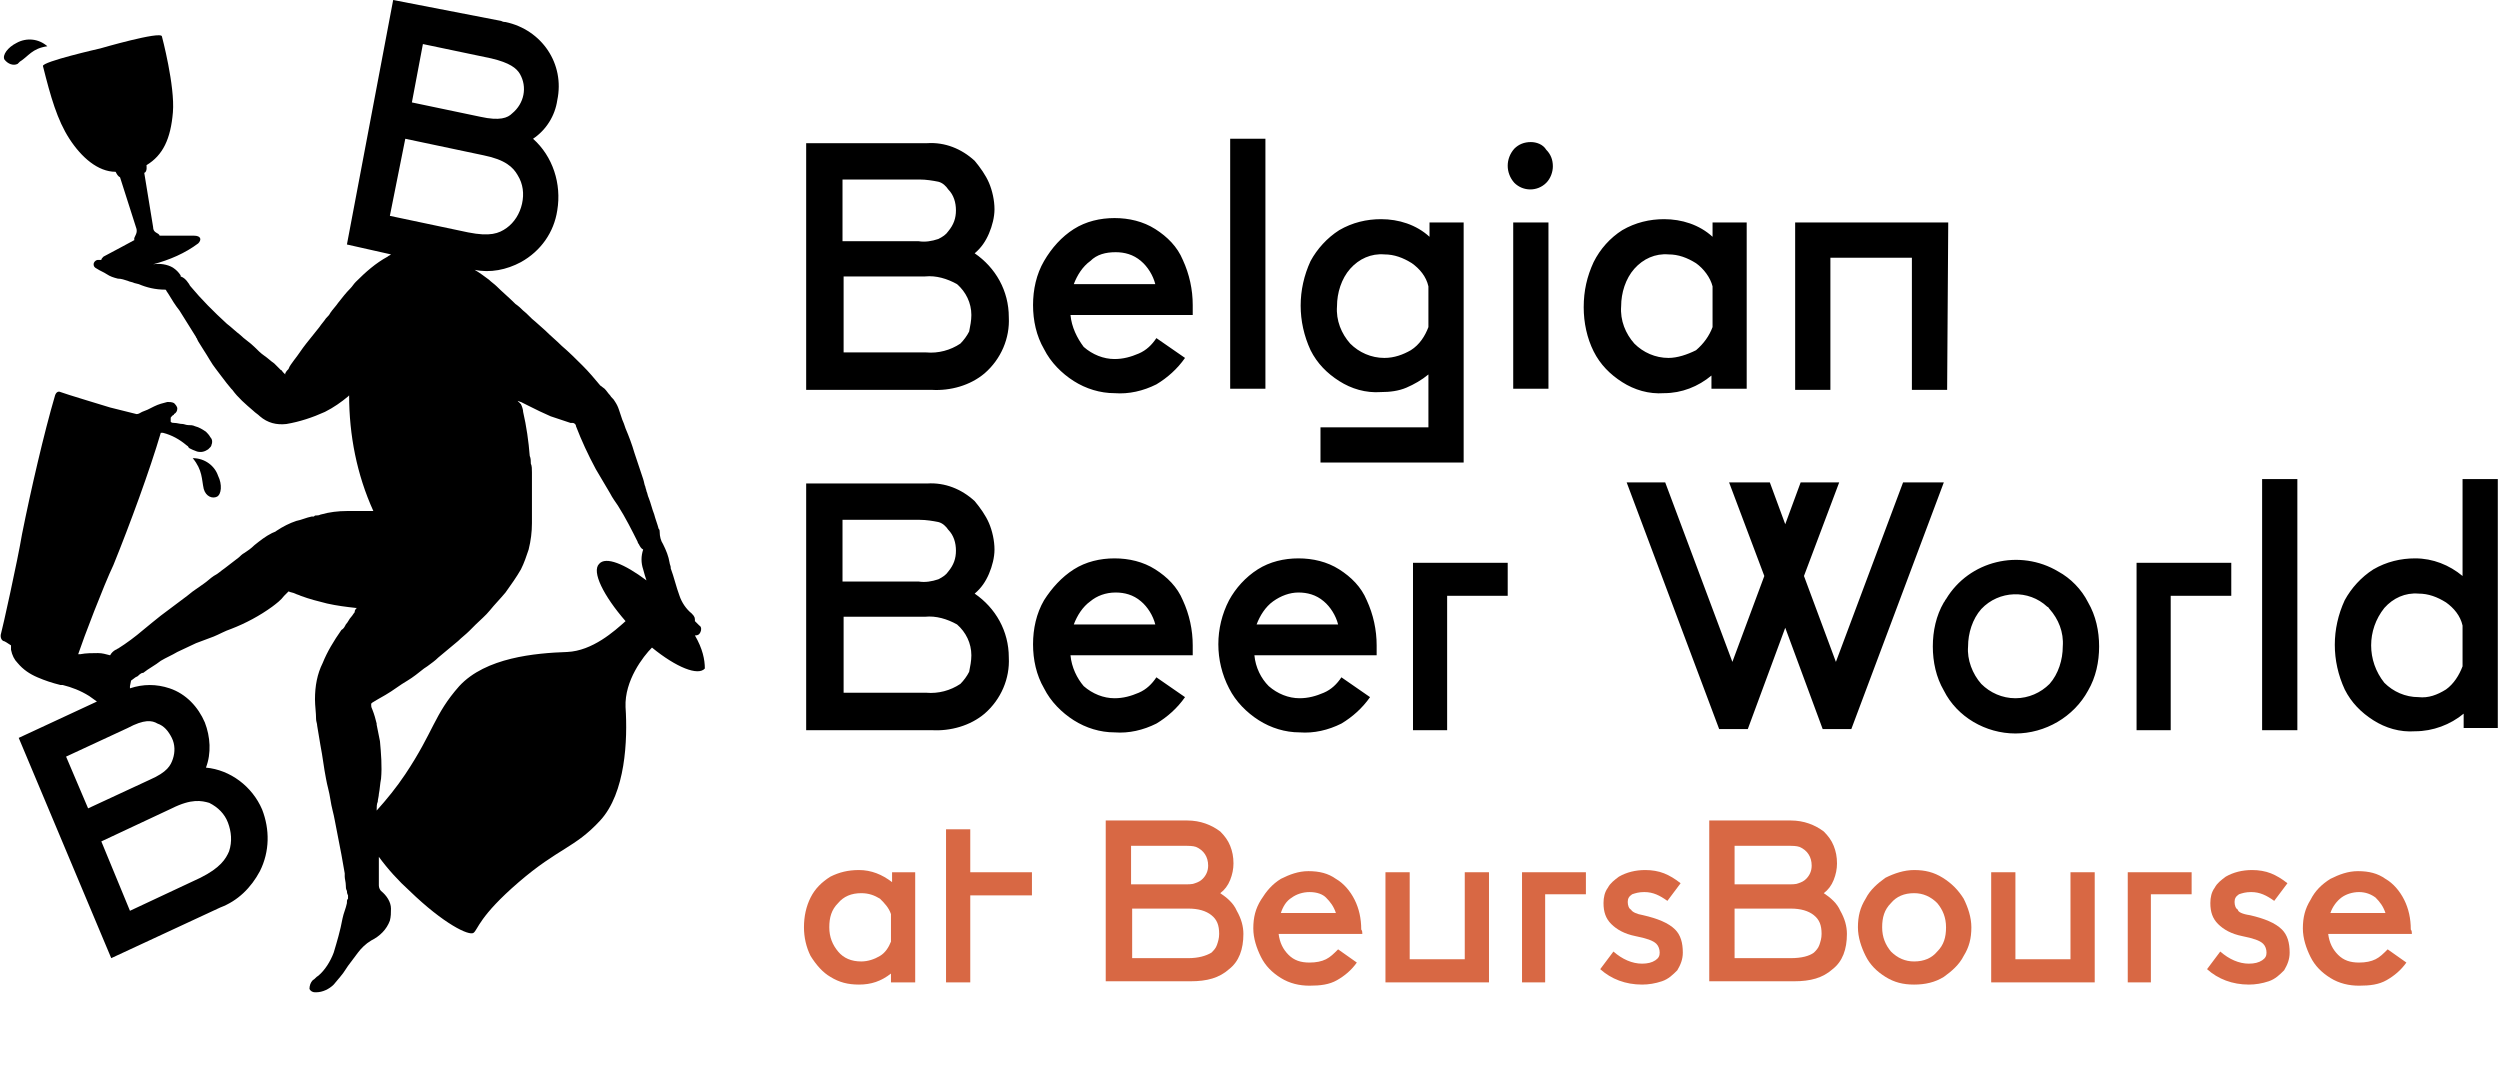 <?xml version="1.0" encoding="utf-8"?>
<!-- Generator: Adobe Illustrator 27.1.1, SVG Export Plug-In . SVG Version: 6.00 Build 0)  -->
<svg version="1.1" id="Groupe_2" xmlns="http://www.w3.org/2000/svg" xmlns:xlink="http://www.w3.org/1999/xlink" x="0px" y="0px"
	 viewBox="0 0 227 97.2" style="enable-background:new 0 0 227 97.2;" xml:space="preserve">
<style type="text/css">
	.st0{enable-background:new    ;}
	.st1{fill:#D86844;}
</style>
<g id="Groupe_172">
	<path id="Tracé_3" d="M1.8,5.6c0.8-0.5,1.1-1.2,2.5-1.4C3.5,3.5,2.4,3.4,1.5,3.9C0.7,4.3,0.2,5,0.4,5.4C0.7,5.8,1.2,6,1.6,5.8
		C1.7,5.7,1.7,5.7,1.8,5.6"/>
	<path id="Tracé_4" d="M51.5,59.2c-2.9,0.1-7.4,0.5-9.8,3.1c-2.3,2.6-2.3,4.1-4.9,8c-0.8,1.2-1.7,2.3-2.6,3.3c0-0.3,0-0.6,0.1-0.8
		c0-0.2,0.1-0.5,0.1-0.7c0.1-0.5,0.1-0.9,0.2-1.4c0.1-1.1,0-2.3-0.1-3.4c-0.1-0.5-0.2-1-0.3-1.5v-0.1c-0.1-0.4-0.2-0.8-0.4-1.3
		c-0.1-0.2-0.1-0.3-0.1-0.5l0.1-0.1c0.2-0.1,0.3-0.2,0.5-0.3l0.7-0.4c0.7-0.4,1.3-0.9,2-1.3c0.5-0.3,1-0.7,1.5-1.1l0.3-0.2
		c0.4-0.3,0.7-0.5,1-0.8c0.6-0.5,1.2-1,1.8-1.5c0.3-0.3,0.7-0.6,1-0.9l0.6-0.6c0.4-0.4,0.9-0.8,1.3-1.3c0.4-0.5,0.9-1,1.4-1.6
		c0.5-0.7,1-1.4,1.4-2.1c0.3-0.6,0.5-1.2,0.7-1.8c0.2-0.8,0.3-1.6,0.3-2.4c0-0.2,0-0.3,0-0.5s0-0.5,0-0.8c0-0.2,0-0.4,0-0.6
		c0-0.8,0-1.6,0-2.3v-0.4c0-0.3,0-0.6-0.1-0.8c0-0.2,0-0.5-0.1-0.7c-0.1-1.3-0.3-2.7-0.6-4c0-0.2-0.1-0.5-0.2-0.7L47,36.4
		c0.1,0,0.2,0.1,0.3,0.1l0.8,0.4c0.6,0.3,1.2,0.6,1.9,0.9c0.6,0.2,1.2,0.4,1.8,0.6H52c0.1,0,0.3,0.1,0.3,0.3
		c0.5,1.3,1.1,2.6,1.8,3.9c0.4,0.7,0.9,1.5,1.3,2.2c0.2,0.4,0.5,0.8,0.7,1.1c0.7,1.1,1.3,2.3,1.8,3.3c0,0,0,0.1,0.1,0.2
		c0.1,0.2,0.2,0.4,0.4,0.5c-0.2,0.6-0.2,1.2,0,1.8c0.1,0.4,0.2,0.7,0.3,1c-2-1.5-3.7-2.2-4.3-1.5c-0.7,0.7,0.4,2.9,2.4,5.2
		C55.8,57.3,53.8,59.1,51.5,59.2 M36.8,12.6l7.1,1.5c2,0.4,2.7,1.1,3.1,1.8c0.5,0.8,0.6,1.7,0.4,2.6c-0.2,0.9-0.7,1.7-1.4,2.2
		s-1.5,0.8-3.5,0.4l-7.1-1.5L36.8,12.6z M38.4,4l6.2,1.3c1.7,0.4,2.3,0.9,2.6,1.4c0.7,1.2,0.4,2.7-0.7,3.6c-0.4,0.4-1.1,0.7-2.9,0.3
		l-6.2-1.3L38.4,4z M14.3,65.7c0.6,0.2,1,0.7,1.3,1.3c0.3,0.6,0.3,1.3,0.1,1.9s-0.5,1.2-2.1,1.9L8,73.4l-2-4.7l5.6-2.6
		C13.1,65.3,13.8,65.4,14.3,65.7 M19,72.9c0.8,0.4,1.4,1,1.7,1.8c0.3,0.8,0.4,1.7,0.1,2.6c-0.3,0.7-0.8,1.5-2.6,2.4l-6.4,3l-2.6-6.3
		l6.4-3C17.4,72.5,18.3,72.7,19,72.9 M63.1,57.7L63.1,57.7L63.1,57.7c0.3,0,0.4-0.1,0.5-0.3s0.1-0.5-0.1-0.6
		c-0.1-0.1-0.2-0.2-0.3-0.3l-0.1-0.1c0-0.3,0-0.4-0.3-0.7c-0.5-0.4-0.9-1-1.1-1.6c-0.3-0.8-0.5-1.7-0.8-2.5v-0.1
		c0-0.1-0.1-0.3-0.1-0.4c-0.1-0.6-0.3-1.1-0.6-1.7c-0.2-0.3-0.3-0.7-0.3-1.1c0-0.1,0-0.2-0.1-0.3l0,0c-0.1-0.4-0.3-0.9-0.4-1.3
		c-0.2-0.5-0.3-1-0.5-1.5c-0.1-0.2-0.1-0.4-0.2-0.6c0-0.1-0.1-0.3-0.1-0.4c-0.1-0.2-0.1-0.4-0.2-0.7l-0.8-2.4
		c-0.2-0.7-0.5-1.5-0.8-2.2c-0.1-0.3-0.2-0.6-0.3-0.8c-0.1-0.3-0.2-0.6-0.3-0.9c-0.1-0.3-0.2-0.5-0.4-0.8c-0.1-0.2-0.3-0.3-0.4-0.5
		c-0.2-0.2-0.3-0.4-0.5-0.6L54.5,35c-0.5-0.6-1-1.2-1.6-1.8S51.7,32,51,31.4c-0.5-0.5-1-0.9-1.5-1.4l-0.9-0.8
		c-0.4-0.3-0.7-0.7-1.1-1c-0.2-0.2-0.4-0.4-0.7-0.6l-0.1-0.1c-0.5-0.5-1.1-1-1.6-1.5c-0.2-0.2-0.5-0.4-0.7-0.6
		c-0.4-0.3-0.8-0.6-1.3-0.9c1.4,0.3,2.9,0,4.2-0.7c1.8-1,3-2.7,3.3-4.7c0.4-2.4-0.4-4.9-2.2-6.5c1.2-0.8,2-2.1,2.2-3.5
		c0.7-3.3-1.4-6.4-4.7-7.1c-0.1,0-0.2,0-0.4-0.1L35.7,0l-4.2,22.2l4,0.9c-0.1,0.1-0.2,0.1-0.3,0.2c-1.1,0.6-2,1.4-2.9,2.3
		c-0.2,0.2-0.3,0.4-0.5,0.6c-0.4,0.4-0.7,0.8-1.1,1.3c-0.2,0.3-0.5,0.6-0.7,0.9c-0.1,0.2-0.2,0.3-0.4,0.5c-0.2,0.3-0.4,0.5-0.6,0.8
		c-0.4,0.5-0.8,1-1.2,1.5s-0.7,1-1.1,1.5c-0.2,0.3-0.4,0.5-0.5,0.8c-0.1,0.1-0.2,0.2-0.3,0.4V34l-0.2-0.2c-0.1-0.1-0.1-0.2-0.2-0.2
		c-0.2-0.2-0.4-0.4-0.6-0.6c-0.3-0.2-0.6-0.5-0.9-0.7s-0.6-0.5-0.9-0.8c-0.4-0.4-0.9-0.7-1.3-1.1c-0.4-0.3-0.8-0.7-1.2-1
		c-1.2-1.1-2.3-2.2-3.3-3.4c-0.1-0.1-0.1-0.2-0.2-0.3c-0.2-0.3-0.4-0.5-0.7-0.6l0,0c0,0,0,0,0-0.1c-0.2-0.3-0.4-0.5-0.7-0.7
		c-0.5-0.3-1.2-0.4-1.8-0.3c1.5-0.4,2.9-1,4.1-1.9c0.3-0.3,0.3-0.7-0.4-0.7c-0.7,0-3.1,0-3.1,0c-0.1-0.3-0.6-0.2-0.6-0.8
		c-0.1-0.6-0.8-4.9-0.8-4.9c0.3-0.1,0.2-0.7,0.2-0.7c1.5-0.9,2.2-2.4,2.4-4.8s-1-6.9-1-6.9c-0.1-0.5-5.6,1.1-5.6,1.1S3.8,5.6,3.9,6
		c0.7,2.8,1.3,4.9,2.4,6.6s2.6,3,4.2,3c0.1,0.2,0.2,0.4,0.4,0.5l1.5,4.7c0.1,0.5-0.3,0.7-0.2,1c0,0-2.4,1.3-2.8,1.5
		c-0.1,0.1-0.2,0.2-0.2,0.3c-0.1,0-0.2,0-0.3,0c-0.2,0-0.4,0.2-0.4,0.4c0,0.2,0.1,0.3,0.3,0.4l0,0c0.3,0.2,0.6,0.3,0.9,0.5
		c0.3,0.2,0.6,0.3,1,0.4c0.3,0,0.6,0.1,0.9,0.2c0.2,0.1,0.4,0.1,0.6,0.2l0.4,0.1c0.7,0.3,1.5,0.5,2.4,0.5c0,0,0.1,0,0.1,0.1l0.2,0.3
		c0.3,0.5,0.6,1,1,1.5l1.5,2.4c0,0.1,0.1,0.1,0.1,0.2L18,31c0.2,0.3,0.3,0.5,0.5,0.8c0.4,0.6,0.7,1.2,1.1,1.7s0.8,1.1,1.4,1.8
		l0.1,0.1c0.5,0.7,1.2,1.3,1.9,1.9c0.2,0.2,0.4,0.3,0.6,0.5c0.7,0.6,1.5,0.8,2.4,0.7c1.2-0.2,2.4-0.6,3.5-1.1
		c0.8-0.4,1.5-0.9,2.1-1.4l0.1-0.1c0,3.6,0.7,7.2,2.2,10.5c-0.1,0-0.2,0-0.4,0s-0.4,0-0.7,0c-0.4,0-0.8,0-1.3,0
		c-0.8,0-1.6,0.1-2.3,0.3c-0.1,0-0.2,0.1-0.4,0.1s-0.2,0-0.3,0.1h-0.2c-0.5,0.1-0.9,0.3-1.4,0.4c-0.6,0.2-1.2,0.5-1.8,0.9
		c-0.1,0.1-0.2,0.1-0.4,0.2c-0.6,0.3-1.1,0.7-1.6,1.1c-0.3,0.3-0.6,0.5-0.9,0.7c-0.2,0.1-0.4,0.3-0.5,0.4c-0.4,0.3-0.9,0.7-1.3,1
		c-0.3,0.2-0.6,0.5-1,0.7c-0.3,0.2-0.6,0.5-0.9,0.7s-0.7,0.5-1,0.7L17,54.1c-0.8,0.6-1.6,1.2-2.4,1.8c-0.5,0.4-1,0.8-1.6,1.3
		c-0.7,0.6-1.5,1.2-2.3,1.7c-0.1,0-0.1,0.1-0.2,0.1c-0.2,0.1-0.4,0.3-0.5,0.5l0,0c-0.4-0.1-0.7-0.2-1.1-0.2l0,0
		c-0.5,0-1.1,0-1.6,0.1c-0.1,0-0.1,0-0.2,0c0.5-1.5,2.3-6.2,3.2-8.1c1.5-3.7,3.3-8.6,4.3-12c0.1,0,0.1,0,0.2,0
		c0.8,0.2,1.5,0.6,2.1,1.1c0.1,0.1,0.2,0.1,0.2,0.2l0.1,0.1c0.2,0.1,0.4,0.2,0.7,0.3c0.4,0.1,0.7,0,1-0.2l0.1-0.1l0.1-0.1
		c0,0,0.1-0.1,0.1-0.2l0,0c0.1-0.2,0.1-0.5-0.1-0.7c-0.1-0.2-0.3-0.4-0.4-0.5c-0.3-0.2-0.6-0.4-1-0.5l0,0c-0.2-0.1-0.4-0.1-0.6-0.1
		s-0.4-0.1-0.5-0.1c-0.3,0-0.5-0.1-0.8-0.1c-0.1,0-0.2,0-0.3-0.1l0,0l0-0.3c0-0.1,0-0.1,0.1-0.2l0.1-0.1c0,0,0.1,0,0.1-0.1
		c0.2-0.1,0.3-0.3,0.3-0.5s-0.2-0.4-0.3-0.5c-0.2-0.1-0.4-0.1-0.6-0.1c-0.4,0.1-0.8,0.2-1.2,0.4l-0.6,0.3l-0.5,0.2
		c-0.2,0.1-0.3,0.2-0.5,0.2L10,37c0,0-4.3-1.3-4.5-1.4s-0.4,0-0.5,0.3c-1,3.4-2.2,8.6-3,12.6c-0.4,2.4-1.8,8.7-1.9,9s0,0.6,0.2,0.7
		c0.1,0,0.4,0.2,0.7,0.4c0,0.1,0,0.2,0,0.4c0.1,0.5,0.3,0.9,0.6,1.2c0.5,0.6,1.1,1,1.8,1.3s1.3,0.5,2.1,0.7h0.2
		c0.8,0.2,1.6,0.5,2.4,1c0.3,0.2,0.4,0.3,0.7,0.5L1.7,67l8.4,20l9.9-4.6c1.6-0.6,2.8-1.8,3.6-3.3c0.9-1.8,0.9-3.8,0.2-5.6
		c-0.9-2.1-2.9-3.6-5.1-3.8c0.5-1.3,0.4-2.8-0.1-4.1c-0.6-1.4-1.7-2.6-3.2-3.1c-1.2-0.4-2.4-0.4-3.6,0c0-0.1,0-0.1,0-0.2l0.1-0.5
		l0.4-0.3l0.2-0.1c0.1-0.1,0.2-0.2,0.4-0.3H13c0.5-0.4,1.1-0.7,1.6-1.1c0.5-0.3,1-0.5,1.5-0.8c0.6-0.3,1.1-0.5,1.7-0.8l0.8-0.3
		c0.3-0.1,0.5-0.2,0.8-0.3c0.5-0.2,1-0.5,1.6-0.7c1.3-0.5,2.6-1.2,3.7-2l0,0c0.4-0.3,0.8-0.6,1.1-1c0.1-0.1,0.2-0.2,0.3-0.3l0.1-0.1
		c0.2,0.1,0.4,0.1,0.6,0.2c0.2,0.1,0.3,0.1,0.5,0.2c0.8,0.3,1.6,0.5,2.4,0.7c0.9,0.2,1.7,0.3,2.6,0.4c0,0,0,0,0.1,0l0,0
		c-0.1,0.1-0.2,0.2-0.2,0.4c-0.1,0.1-0.2,0.3-0.3,0.4c-0.2,0.2-0.3,0.5-0.5,0.7c-0.1,0.2-0.2,0.4-0.4,0.5c-0.7,1-1.3,2-1.7,3
		c-0.5,1-0.7,2.1-0.7,3.3c0,0.6,0.1,1.2,0.1,1.8c0,0.2,0.1,0.4,0.1,0.6c0.1,0.6,0.2,1.2,0.3,1.8c0.2,1,0.3,2,0.5,3
		c0.1,0.6,0.3,1.2,0.4,1.9s0.3,1.3,0.4,1.9c0.2,1,0.4,2.1,0.6,3.1c0.1,0.6,0.2,1.1,0.3,1.7v0.3c0,0.2,0.1,0.5,0.1,0.8
		c0,0.2,0,0.3,0.1,0.5c0,0.1,0,0.2,0.1,0.4v0.2v0.1c-0.1,0.1-0.1,0.2-0.1,0.3V82c-0.1,0.5-0.3,0.9-0.4,1.4c-0.2,1.1-0.5,2.1-0.8,3.1
		c-0.3,0.8-0.8,1.6-1.4,2.1c-0.2,0.1-0.3,0.3-0.5,0.4l0,0c-0.2,0.2-0.3,0.5-0.3,0.8c0.1,0.2,0.3,0.3,0.5,0.3h0.1
		c0.6,0,1.2-0.3,1.6-0.7c0.4-0.5,0.8-0.9,1.1-1.4l0.2-0.3c0.3-0.4,0.6-0.8,0.9-1.2c0.3-0.4,0.7-0.8,1.2-1.1c0.8-0.4,1.4-1,1.7-1.8
		c0.1-0.4,0.1-0.7,0.1-1.1c0-0.6-0.4-1.2-0.9-1.6c-0.1-0.1-0.2-0.3-0.2-0.5c0-0.1,0-0.3,0-0.4c0-0.4,0-0.8,0-1.1v-0.7
		c0-0.1,0-0.3,0-0.4c0.8,1.1,1.8,2.2,2.8,3.1c3.1,3,5.4,4.1,5.8,3.8s0.5-1.5,4.1-4.6s5.1-3.1,7.4-5.6s2.5-7.3,2.3-10.3
		c-0.1-2.4,1.6-4.6,2.4-5.4c2.2,1.8,4.2,2.6,4.8,1.9C64,59.9,63.8,58.9,63.1,57.7"/>
	<path id="Tracé_5" d="M17.5,41.6c0.9,1.1,0.8,1.9,1,2.8c0.2,0.7,0.8,0.9,1.2,0.7s0.5-1.1,0.1-1.9C19.5,42.3,18.6,41.6,17.5,41.6"
		/>
	<path id="Tracé_6" d="M219.6,63.3c-1.2,0-2.3-0.5-3.1-1.3c-1.6-2-1.6-4.8,0-6.8c0.8-0.9,1.9-1.4,3.1-1.3c0.9,0,1.7,0.3,2.5,0.8
		c0.7,0.5,1.3,1.2,1.5,2.1v3.7c-0.3,0.8-0.8,1.6-1.5,2.1C221.3,63.1,220.5,63.4,219.6,63.3 M223.6,43.5v8.8c-1.2-1-2.7-1.6-4.3-1.6
		c-1.3,0-2.6,0.3-3.8,1c-1.1,0.7-2,1.7-2.6,2.8c-1.2,2.6-1.2,5.5,0,8.1c0.6,1.2,1.5,2.1,2.6,2.8c1.1,0.7,2.4,1.1,3.8,1
		c1.6,0,3.2-0.6,4.4-1.6v1.3h3.1V43.5H223.6z M205.4,66.3h3.2V43.5h-3.2V66.3z M202.6,51.1H194v15.2h3.1V54.1h5.5V51.1z M183,63.4
		c-1.2,0-2.3-0.5-3.1-1.3c-0.8-0.9-1.3-2.2-1.2-3.4c0-1.2,0.4-2.5,1.2-3.4c1.6-1.7,4.3-1.8,6-0.2c0.1,0,0.1,0.1,0.2,0.2
		c0.8,0.9,1.3,2.1,1.2,3.4c0,1.2-0.4,2.5-1.2,3.4C185.3,62.9,184.2,63.4,183,63.4 M183,66.6c2.7,0,5.3-1.5,6.6-3.9
		c0.7-1.2,1-2.6,1-4s-0.3-2.8-1-4c-0.6-1.2-1.6-2.2-2.7-2.8c-3.5-2.1-8.1-1-10.2,2.5c-0.1,0.1-0.1,0.2-0.2,0.3c-0.7,1.2-1,2.6-1,4
		s0.3,2.8,1,4C177.7,65.1,180.3,66.6,183,66.6 M172.8,43.8l-6.1,16.3l-2.9-7.8l3.2-8.5h-3.5l-1.4,3.8l-1.4-3.8H157l3.2,8.5l-2.9,7.8
		l-6.1-16.3h-3.5l8.4,22.4h2.6l3.4-9.2l3.4,9.2h2.6l8.4-22.4L172.8,43.8z M136.9,51.1h-8.6v15.2h3.1V54.1h5.5V51.1z M117.9,53.8
		c0.8,0,1.6,0.2,2.3,0.8c0.6,0.5,1.1,1.3,1.3,2.1h-7.4c0.3-0.8,0.8-1.6,1.5-2.1S117.1,53.8,117.9,53.8 M113.9,59.5H125
		c0-0.2,0-0.5,0-0.9c0-1.4-0.3-2.8-0.9-4.1c-0.5-1.2-1.4-2.1-2.5-2.8s-2.4-1-3.7-1c-1.3,0-2.6,0.3-3.7,1s-2,1.7-2.6,2.8
		c-1.3,2.5-1.3,5.5,0,8c0.6,1.2,1.6,2.2,2.7,2.9c1.1,0.7,2.4,1.1,3.7,1.1c1.3,0.1,2.6-0.2,3.8-0.8c1-0.6,1.9-1.4,2.6-2.4l-2.6-1.8
		c-0.4,0.6-0.9,1.1-1.6,1.4c-0.7,0.3-1.4,0.5-2.2,0.5c-1,0-2-0.4-2.8-1.1C114.5,61.6,114,60.6,113.9,59.5 M101.3,53.8
		c0.8,0,1.6,0.2,2.3,0.8c0.6,0.5,1.1,1.3,1.3,2.1h-7.4c0.3-0.8,0.8-1.6,1.5-2.1C99.6,54.1,100.4,53.8,101.3,53.8 M97.2,59.5h11.1
		c0-0.2,0-0.5,0-0.9c0-1.4-0.3-2.8-0.9-4.1c-0.5-1.2-1.4-2.1-2.5-2.8s-2.4-1-3.7-1c-1.3,0-2.6,0.3-3.7,1s-2,1.7-2.7,2.8
		c-0.7,1.2-1,2.6-1,4s0.3,2.8,1,4c0.6,1.2,1.6,2.2,2.7,2.9c1.1,0.7,2.4,1.1,3.7,1.1c1.3,0.1,2.6-0.2,3.8-0.8c1-0.6,1.9-1.4,2.6-2.4
		l-2.6-1.8c-0.4,0.6-0.9,1.1-1.6,1.4c-0.7,0.3-1.4,0.5-2.2,0.5c-1,0-2-0.4-2.8-1.1C97.8,61.6,97.3,60.6,97.2,59.5 M87.2,62.1
		c-0.9,0.6-2,0.9-3.1,0.8h-7.5V56H84c1-0.1,2,0.2,2.9,0.7c0.8,0.7,1.3,1.7,1.3,2.8c0,0.5-0.1,1-0.2,1.5
		C87.8,61.4,87.5,61.8,87.2,62.1 M76.6,47.2h6.9c0.6,0,1.2,0.1,1.7,0.2c0.4,0.1,0.7,0.4,0.9,0.7c0.5,0.5,0.7,1.2,0.7,1.9
		s-0.2,1.3-0.7,1.9c-0.2,0.3-0.5,0.5-0.9,0.7c-0.6,0.2-1.2,0.3-1.8,0.2h-6.9v-5.6H76.6z M88.5,53.9c0.6-0.5,1-1.1,1.3-1.8
		s0.5-1.5,0.5-2.2c0-0.8-0.2-1.7-0.5-2.4s-0.8-1.4-1.3-2c-1.2-1.1-2.7-1.7-4.3-1.6h-11v22.4h11.4c1.7,0.1,3.5-0.4,4.8-1.5
		c1.5-1.3,2.3-3.2,2.2-5.1C91.6,57.3,90.4,55.2,88.5,53.9"/>
	<path id="Tracé_7" d="M176.9,20.2H163v15.2h3.2v-12h7.4v12h3.2L176.9,20.2z M151.5,32.5c-1.2,0-2.3-0.5-3.1-1.3
		c-0.8-0.9-1.3-2.1-1.2-3.4c0-1.2,0.4-2.5,1.2-3.4s1.9-1.4,3.1-1.3c0.9,0,1.7,0.3,2.5,0.8c0.7,0.5,1.3,1.3,1.5,2.1v3.7
		c-0.3,0.8-0.8,1.5-1.5,2.1C153.2,32.2,152.3,32.5,151.5,32.5 M155.5,20.2v1.3c-1.2-1.1-2.8-1.6-4.4-1.6c-1.3,0-2.6,0.3-3.8,1
		c-1.1,0.7-2,1.7-2.6,2.9c-0.6,1.3-0.9,2.6-0.9,4.1c0,1.4,0.3,2.8,0.9,4c0.6,1.2,1.5,2.1,2.6,2.8s2.4,1.1,3.8,1
		c1.6,0,3.1-0.6,4.3-1.6v1.2h3.2V20.2H155.5z M137.4,35.3h3.2V20.2h-3.2V35.3z M139,12.9c-0.6,0-1.1,0.2-1.5,0.6
		c-0.8,0.9-0.8,2.2,0,3.1c0.8,0.8,2.1,0.8,2.9,0l0,0c0.4-0.4,0.6-1,0.6-1.5c0-0.6-0.2-1.1-0.6-1.5C140.1,13.1,139.5,12.9,139,12.9
		 M125.7,32.5c-1.2,0-2.3-0.5-3.1-1.3c-0.8-0.9-1.3-2.1-1.2-3.4c0-1.2,0.4-2.5,1.2-3.4c0.8-0.9,1.9-1.4,3.1-1.3
		c0.9,0,1.7,0.3,2.5,0.8c0.7,0.5,1.3,1.2,1.5,2.1v3.7c-0.3,0.8-0.8,1.6-1.6,2.1C127.4,32.2,126.6,32.5,125.7,32.5 M129.8,20.2v1.3
		c-1.2-1.1-2.8-1.6-4.4-1.6c-1.3,0-2.6,0.3-3.8,1c-1.1,0.7-2,1.7-2.6,2.8c-1.2,2.6-1.2,5.5,0,8.1c0.6,1.2,1.5,2.1,2.6,2.8
		s2.4,1.1,3.8,1c0.8,0,1.6-0.1,2.3-0.4c0.7-0.3,1.4-0.7,2-1.2v4.8h-9.8V42h13V20.2H129.8z M111.7,35.3h3.2V12.6h-3.2V35.3z
		 M101.3,22.9c0.8,0,1.6,0.2,2.3,0.8c0.6,0.5,1.1,1.3,1.3,2.1h-7.4c0.3-0.8,0.8-1.6,1.5-2.1C99.6,23.1,100.4,22.9,101.3,22.9
		 M97.2,28.6h11.1c0-0.2,0-0.5,0-0.9c0-1.4-0.3-2.8-0.9-4.1c-0.5-1.2-1.4-2.1-2.5-2.8c-1.1-0.7-2.4-1-3.7-1c-1.3,0-2.6,0.3-3.7,1
		s-2,1.7-2.7,2.9c-0.7,1.2-1,2.6-1,4s0.3,2.8,1,4c0.6,1.2,1.6,2.2,2.7,2.9s2.4,1.1,3.7,1.1c1.3,0.1,2.6-0.2,3.8-0.8
		c1-0.6,1.9-1.4,2.6-2.4l-2.6-1.8c-0.4,0.6-0.9,1.1-1.6,1.4c-0.7,0.3-1.4,0.5-2.2,0.5c-1,0-2-0.4-2.8-1.1
		C97.8,30.7,97.3,29.7,97.2,28.6 M87.2,31.2c-0.9,0.6-2,0.9-3.1,0.8h-7.5v-6.9H84c1-0.1,2,0.2,2.9,0.7c0.8,0.7,1.3,1.7,1.3,2.8
		c0,0.5-0.1,1-0.2,1.5C87.8,30.5,87.5,30.9,87.2,31.2 M76.6,16.3h6.9c0.6,0,1.2,0.1,1.7,0.2c0.4,0.1,0.7,0.4,0.9,0.7
		c0.5,0.5,0.7,1.2,0.7,1.9c0,0.7-0.2,1.3-0.7,1.9c-0.2,0.3-0.5,0.5-0.9,0.7c-0.6,0.2-1.2,0.3-1.8,0.2h-6.9v-5.6H76.6z M88.5,23
		c0.6-0.5,1-1.1,1.3-1.8c0.3-0.7,0.5-1.5,0.5-2.2c0-0.8-0.2-1.7-0.5-2.4c-0.3-0.7-0.8-1.4-1.3-2c-1.2-1.1-2.7-1.7-4.3-1.6h-11v22.4
		h11.4c1.7,0.1,3.5-0.4,4.8-1.5c1.5-1.3,2.3-3.2,2.2-5.1C91.6,26.4,90.4,24.3,88.5,23"/>
</g>
<g class="st0">
	<path class="st1" d="M81,79.2h2.1v10h-2.2v-0.8c-0.9,0.7-1.8,1-2.9,1c-1,0-1.8-0.2-2.6-0.7c-0.7-0.4-1.3-1.1-1.8-1.9
		C73.2,86,73,85.1,73,84.2c0-1,0.2-1.9,0.6-2.7c0.4-0.8,1-1.4,1.8-1.9C76.2,79.2,77,79,78,79c1.1,0,2.1,0.4,3,1.1V79.2z M78.2,87.3
		c0.6,0,1.2-0.2,1.7-0.5s0.8-0.8,1-1.3V83c-0.2-0.6-0.6-1-1-1.4c-0.5-0.3-1-0.5-1.7-0.5c-0.9,0-1.6,0.3-2.1,0.9
		c-0.6,0.6-0.8,1.3-0.8,2.2c0,0.9,0.3,1.6,0.8,2.2C76.6,87,77.3,87.3,78.2,87.3z"/>
	<path class="st1" d="M88.1,75.3v3.9h5.6v2.1h-5.6v7.9h-2.2V75.3H88.1z"/>
	<path class="st1" d="M110.8,81.1c0.6,0.4,1.2,0.9,1.5,1.6c0.4,0.7,0.6,1.4,0.6,2.1c0,1.4-0.4,2.5-1.3,3.2c-0.9,0.8-2,1.1-3.5,1.1
		h-7.7V74.5h7.4c1.2,0,2.2,0.4,3,1c0.4,0.4,0.7,0.8,0.9,1.3c0.2,0.5,0.3,1,0.3,1.6c0,0.5-0.1,1-0.3,1.5S111.2,80.8,110.8,81.1z
		 M102.7,76.7v3.6h4.7c0.5,0,0.9,0,1.1-0.1c0.3-0.1,0.5-0.2,0.7-0.4c0.3-0.3,0.5-0.7,0.5-1.2c0-0.8-0.4-1.4-1.1-1.7
		c-0.3-0.1-0.6-0.1-1.2-0.1h-4.7V76.7z M110,86.5c0.2-0.2,0.4-0.4,0.5-0.7c0.1-0.3,0.2-0.6,0.2-1c0-0.8-0.2-1.3-0.7-1.7
		s-1.2-0.6-2.1-0.6h-5.1V87h5.1C108.8,87,109.5,86.8,110,86.5z"/>
	<path class="st1" d="M123.7,84.8h-7.6c0.1,0.8,0.4,1.4,0.9,1.9s1.1,0.7,1.9,0.7c0.6,0,1.1-0.1,1.5-0.3c0.4-0.2,0.7-0.5,1.1-0.9
		l1.7,1.2c-0.5,0.7-1.1,1.2-1.8,1.6s-1.5,0.5-2.5,0.5c-0.9,0-1.8-0.2-2.6-0.7c-0.8-0.5-1.4-1.1-1.8-1.9s-0.7-1.7-0.7-2.6
		c0-1,0.2-1.8,0.7-2.6s1-1.4,1.8-1.9c0.8-0.4,1.6-0.7,2.5-0.7c1,0,1.8,0.2,2.5,0.7c0.7,0.4,1.3,1.1,1.7,1.9c0.4,0.8,0.6,1.7,0.6,2.7
		C123.7,84.5,123.7,84.7,123.7,84.8z M118.9,81c-0.6,0-1.2,0.2-1.6,0.5c-0.5,0.3-0.8,0.8-1,1.4h5c-0.2-0.6-0.5-1-0.9-1.4
		C120.1,81.2,119.6,81,118.9,81z"/>
	<path class="st1" d="M133,79.2h2.2v10H133h-7.2v-10h2.2v7.9h5V79.2z"/>
	<path class="st1" d="M144,79.2v2h-3.7v8h-2.1v-10H144z"/>
	<path class="st1" d="M149.2,83.1c1.3,0.3,2.3,0.7,2.9,1.3c0.5,0.5,0.7,1.2,0.7,2.1c0,0.6-0.2,1.1-0.5,1.6c-0.4,0.4-0.8,0.8-1.4,1
		c-0.6,0.2-1.2,0.3-1.8,0.3c-1.5,0-2.8-0.5-3.8-1.4l1.2-1.6c0.8,0.7,1.7,1.1,2.6,1.1c0.5,0,0.9-0.1,1.2-0.3c0.3-0.2,0.4-0.4,0.4-0.7
		c0-0.3-0.1-0.6-0.3-0.8c-0.3-0.3-0.9-0.5-1.9-0.7s-1.7-0.6-2.2-1.1s-0.7-1.1-0.7-1.9c0-0.5,0.1-1,0.4-1.4c0.2-0.4,0.6-0.7,1-1
		c0.7-0.4,1.5-0.6,2.4-0.6c0.6,0,1.2,0.1,1.7,0.3c0.5,0.2,1,0.5,1.5,0.9l-1.2,1.6c-0.7-0.5-1.3-0.8-2.1-0.8c-0.5,0-0.8,0.1-1.1,0.2
		c-0.3,0.2-0.4,0.4-0.4,0.7c0,0.3,0.1,0.6,0.3,0.7C148.2,82.8,148.6,83,149.2,83.1z"/>
	<path class="st1" d="M165.6,81.1c0.6,0.4,1.2,0.9,1.5,1.6c0.4,0.7,0.6,1.4,0.6,2.1c0,1.4-0.4,2.5-1.3,3.2c-0.9,0.8-2,1.1-3.5,1.1
		h-7.7V74.5h7.4c1.2,0,2.2,0.4,3,1c0.4,0.4,0.7,0.8,0.9,1.3s0.3,1,0.3,1.6c0,0.5-0.1,1-0.3,1.5S166,80.8,165.6,81.1z M157.5,76.7
		v3.6h4.7c0.5,0,0.9,0,1.1-0.1c0.3-0.1,0.5-0.2,0.7-0.4c0.3-0.3,0.5-0.7,0.5-1.2c0-0.8-0.4-1.4-1.1-1.7c-0.3-0.1-0.6-0.1-1.2-0.1
		h-4.7V76.7z M164.7,86.5c0.2-0.2,0.4-0.4,0.5-0.7c0.1-0.3,0.2-0.6,0.2-1c0-0.8-0.2-1.3-0.7-1.7s-1.2-0.6-2.1-0.6h-5.1V87h5.1
		C163.6,87,164.3,86.8,164.7,86.5z"/>
	<path class="st1" d="M173.8,89.4c-1,0-1.8-0.2-2.6-0.7s-1.4-1.1-1.8-1.9c-0.4-0.8-0.7-1.7-0.7-2.6c0-1,0.2-1.8,0.7-2.6
		c0.4-0.8,1.1-1.4,1.8-1.9c0.8-0.4,1.7-0.7,2.6-0.7c1,0,1.8,0.2,2.6,0.7s1.4,1.1,1.9,1.9c0.4,0.8,0.7,1.7,0.7,2.6
		c0,1-0.2,1.8-0.7,2.6c-0.4,0.8-1.1,1.4-1.8,1.9C175.7,89.2,174.8,89.4,173.8,89.4z M173.8,87.3c0.9,0,1.6-0.3,2.1-0.9
		c0.6-0.6,0.8-1.3,0.8-2.2c0-0.9-0.3-1.6-0.8-2.2c-0.6-0.6-1.3-0.9-2.1-0.9c-0.9,0-1.6,0.3-2.1,0.9c-0.6,0.6-0.8,1.3-0.8,2.2
		c0,0.9,0.3,1.6,0.8,2.2C172.3,87,173,87.3,173.8,87.3z"/>
	<path class="st1" d="M188,79.2h2.2v10H188h-7.2v-10h2.2v7.9h5V79.2z"/>
	<path class="st1" d="M199,79.2v2h-3.7v8h-2.1v-10H199z"/>
	<path class="st1" d="M204.3,83.1c1.3,0.3,2.3,0.7,2.9,1.3c0.5,0.5,0.7,1.2,0.7,2.1c0,0.6-0.2,1.1-0.5,1.6c-0.4,0.4-0.8,0.8-1.4,1
		c-0.6,0.2-1.2,0.3-1.8,0.3c-1.5,0-2.8-0.5-3.8-1.4l1.2-1.6c0.8,0.7,1.7,1.1,2.6,1.1c0.5,0,0.9-0.1,1.2-0.3c0.3-0.2,0.4-0.4,0.4-0.7
		c0-0.3-0.1-0.6-0.3-0.8c-0.3-0.3-0.9-0.5-1.9-0.7s-1.7-0.6-2.2-1.1s-0.7-1.1-0.7-1.9c0-0.5,0.1-1,0.4-1.4c0.2-0.4,0.6-0.7,1-1
		c0.7-0.4,1.5-0.6,2.4-0.6c0.6,0,1.2,0.1,1.7,0.3c0.5,0.2,1,0.5,1.5,0.9l-1.2,1.6c-0.7-0.5-1.3-0.8-2.1-0.8c-0.5,0-0.8,0.1-1.1,0.2
		c-0.3,0.2-0.4,0.4-0.4,0.7c0,0.3,0.1,0.6,0.3,0.7C203.2,82.8,203.6,83,204.3,83.1z"/>
	<path class="st1" d="M219,84.8h-7.6c0.1,0.8,0.4,1.4,0.9,1.9s1.1,0.7,1.9,0.7c0.6,0,1.1-0.1,1.5-0.3c0.4-0.2,0.7-0.5,1.1-0.9
		l1.7,1.2c-0.5,0.7-1.1,1.2-1.8,1.6s-1.5,0.5-2.5,0.5c-0.9,0-1.8-0.2-2.6-0.7s-1.4-1.1-1.8-1.9c-0.4-0.8-0.7-1.7-0.7-2.6
		c0-1,0.2-1.8,0.7-2.6c0.4-0.8,1-1.4,1.8-1.9c0.8-0.4,1.6-0.7,2.5-0.7c1,0,1.8,0.2,2.5,0.7c0.7,0.4,1.3,1.1,1.7,1.9s0.6,1.7,0.6,2.7
		C219,84.5,219,84.7,219,84.8z M214.2,81c-0.6,0-1.2,0.2-1.6,0.5s-0.8,0.8-1,1.4h5c-0.2-0.6-0.5-1-0.9-1.4
		C215.3,81.2,214.8,81,214.2,81z"/>
</g>
</svg>
